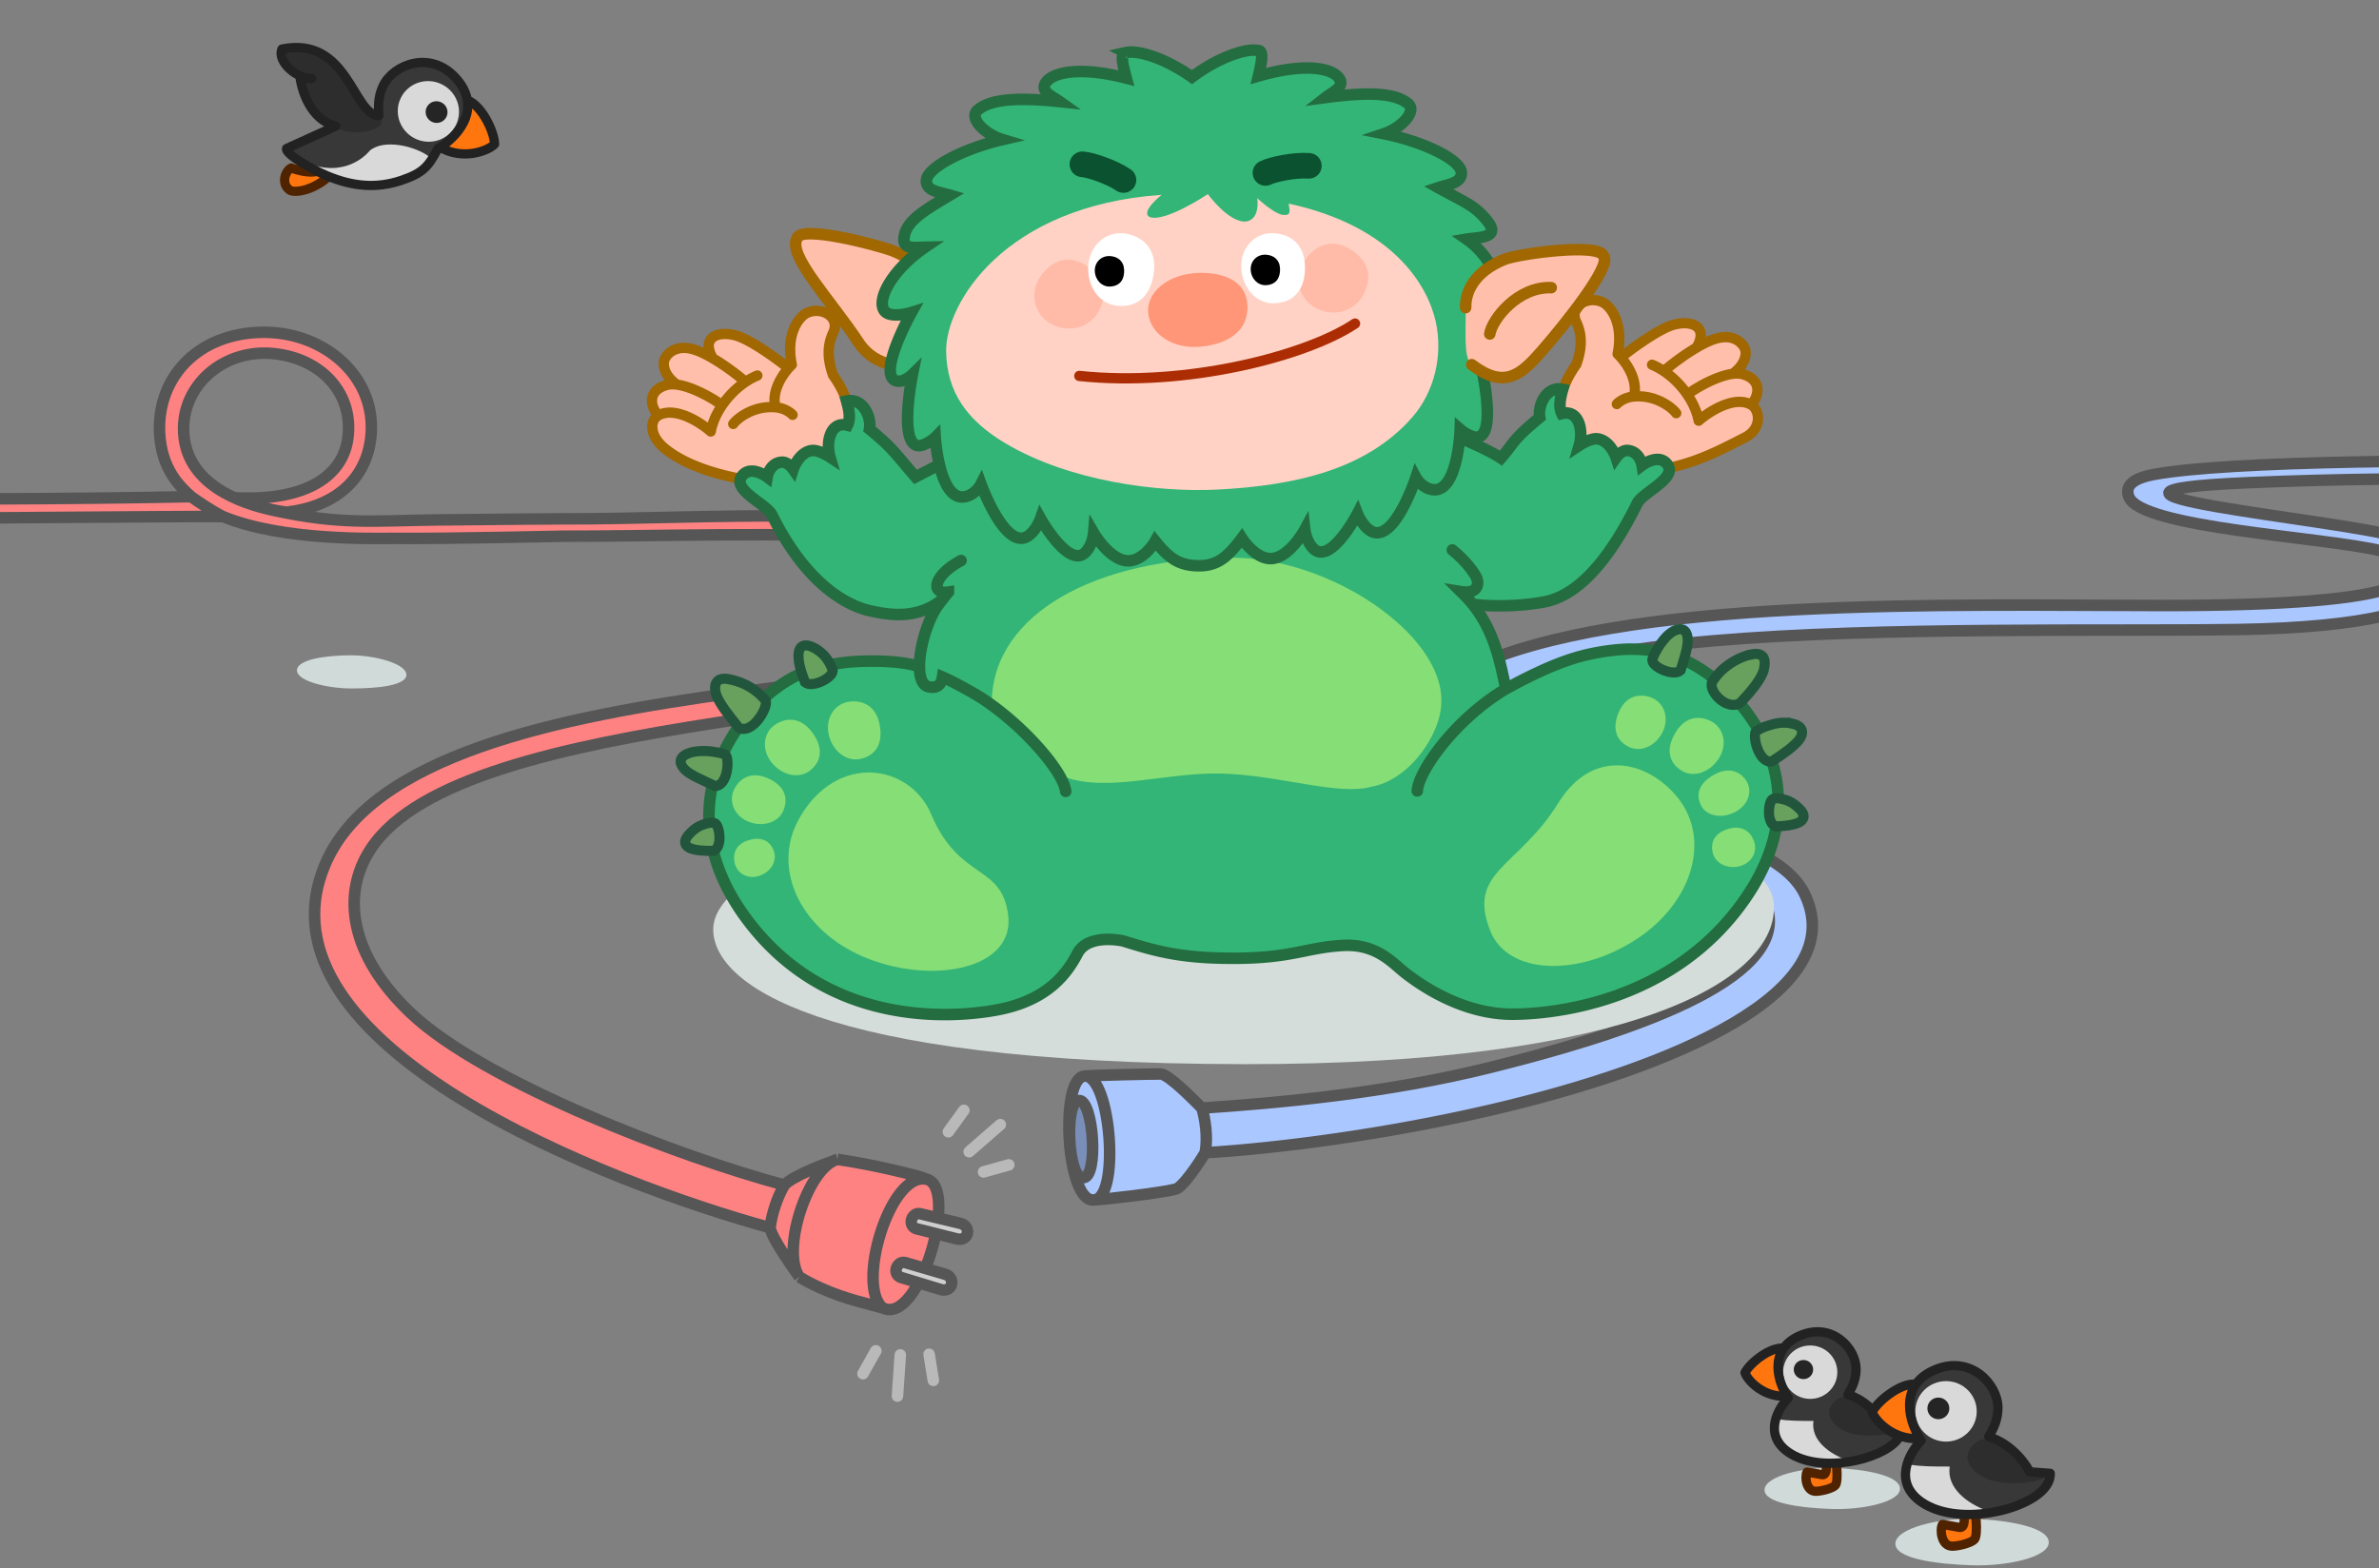 <svg xmlns="http://www.w3.org/2000/svg" width="402" height="265" fill="none"><rect width="100%" height="100%" fill="#808080" stroke="none"/><g clip-path="url(#a)"><path fill="#FF8282" d="M54.887 146.217c15.544-37.236 126.416-25.719 130.185-44.409 2.879-14.276-61.405-11.121-89.98-11.182-.53-.001-18.577.432-28.322.365-3.348-.022-18.826.507-29.062-3.673-4.138-.177-57.86.587-123.767.374-79.962-.259-176.898-1.582-221.17.638l.075-4.145c80.317-2.721 260.485 1.42 339.453-.246-1.845-1.645-5.084-4.653-5.336-10.917-.369-9.16 6.34-16.646 17.23-16.86 9.99-.198 18.73 6.767 18.558 16.32-.13 7.243-4.882 13.004-14.35 14.083-3.95-.562-5.528-1.293-8.646-2.428 12.366.603 18.055-3.958 18.977-9.76 1.185-7.455-3.986-13.6-12.175-14.583-8.622-1.035-15.889 5.244-15.527 13.228.4 8.813 9.5 11.998 15.147 13.223 11.427 2.48 16.772 1.765 27.444 1.63 8.347-.105 21.066-.19 21.524-.188 25.149.077 53.746-2.738 83.558 4.24 11.302 2.23 27.635 7.248 7.733 17.317-24.877 12.585-108.152 10.418-123.787 34.22-5.073 7.724-3.51 18.037 6.775 27.767 12.353 11.687 45.534 24.353 63.118 29.045 1.204-1.323 5.502-3.072 8.368-4.118q.298-.138.601-.216c6.294.922 11.909 2.401 12.403 2.522.859.21 1.947.493 2.657.832 5.527 1.233-1.157 24.759-7.378 21.762-.744-.18-2.836-.775-3.672-.993-.426-.111-5.795-1.42-10.437-4.254-1.595-2.213-4.725-6.732-4.961-8.317-26.895-7.388-88.017-30.66-75.236-61.277"/><path stroke="#565656" stroke-width="1.945" d="M149.192 221.058c-4.618-3.628 1.179-23.144 7.379-21.762m-7.379 21.762c6.222 2.997 12.906-20.529 7.379-21.762m-7.379 21.762c-.743-.18-2.835-.775-3.671-.993-.426-.111-5.795-1.42-10.437-4.254m21.487-16.515c-.71-.339-1.798-.622-2.657-.832-.494-.121-6.109-1.6-12.404-2.522m-8.968 4.334c-17.584-4.692-50.765-17.358-63.118-29.045-10.285-9.73-11.848-20.043-6.775-27.767 15.635-23.802 98.91-21.635 123.787-34.22 19.902-10.069 3.569-15.087-7.733-17.318-29.812-6.977-58.409-4.162-83.559-4.239-.457-.001-13.176.083-21.523.188-10.672.135-16.017.85-27.444-1.63-5.646-1.225-14.747-4.41-15.146-13.223-.363-7.984 6.904-14.264 15.526-13.228 8.19.984 13.36 7.128 12.175 14.583-.922 5.802-6.61 10.363-18.977 9.76 3.118 1.135 4.697 1.866 8.645 2.428 9.469-1.079 14.22-6.84 14.35-14.082.173-9.554-8.567-16.519-18.558-16.322-10.889.215-17.598 7.701-17.23 16.861.253 6.264 3.492 9.272 5.336 10.917m100.244 116.337c-1.152 1.992-2.106 4.689-2.419 7.218m2.419-7.218c1.292-1.419 6.143-3.329 8.968-4.334m-11.387 11.552c-26.895-7.388-88.017-30.66-75.236-61.277 15.544-37.236 126.416-25.719 130.185-44.409 2.879-14.276-61.405-11.121-89.98-11.182-.53-.001-18.577.432-28.322.365-3.348-.022-18.826.507-29.062-3.673m92.415 120.176c.236 1.585 3.366 6.104 4.961 8.317m6.426-19.869c-5.024 1.299-9.59 15.477-6.426 19.869M32.298 83.939c-78.967 1.666-259.135-2.475-339.452.246l-.075 4.145c44.272-2.22 141.208-.897 221.17-.638 65.907.213 119.63-.55 123.767-.374m-5.41-3.38c.992.71 3.597 2.502 5.41 3.38"/><path stroke="#B9B9B9" stroke-linecap="round" stroke-width="1.945" d="m160.251 191.274 2.62-3.624m.895 6.993 5.268-4.577m-2.838 7.994 4.268-1.191m-13.466 32.008.715 4.414m-5.583-4.304-.479 6.963m-3.656-7.656-2.171 3.864"/><path fill="#CFCFCF" stroke="#565656" stroke-width="1.945" d="M152.113 215.855c-1.417-.726-.476-2.772.806-2.488l6.796 1.987c1.8.532 1.311 3.12-.713 2.594zm2.63-8.219c-1.451-.656-.611-2.746.683-2.525l6.886 1.653c1.823.443 1.461 3.052-.586 2.626z"/><path fill="#ABC7FF" d="M379.906 81.575c30.238-1.29 54.371-.273 65.215-.368 53.356.516 272.6.654 280.516-2.924v-3.87c-11.874 3.779-228.809 3.953-280.516 3.87-30.219-.788-68.763-.376-81.104 1.892-3.304.608-5.056 1.79-4.286 3.797 2.023 5.277 32.811 6.739 42.742 9.152 4.563 1.11 7.781 3.826 1.751 6.116-5.29 2.009-17.967 3.1-38.674 3.1-34.984 0-91.799-1.69-117.448 10.739-5.249 4.369-2.944 14.632 4.597 19.935 16.979 11.941 44.657 9.667 46.211 21.706s-27.142 20.707-46.996 25.664c-17.6 4.394-35.747 6.01-48.818 6.89-1.15-1.15-5.643-5.767-6.982-5.767-2.198 0-11.483.225-12.885.359-4.168.397-3.061 20.933 1.413 20.933q.176.015.341-.011c2.284-.127 11.406-1.235 13.517-1.778 1.247-.053 4.362-4.869 5.149-6.19 12.495-.748 30.72-3.14 48.265-7.22 31.026-7.216 60.757-19.931 53.12-36.324-5.47-11.744-33.43-11.991-45.276-21.275-34.496-27.031 74.128-22.95 118.427-23.611 44.299-.66 38.339-12.496 27.011-15.675-10.996-3.085-62.752-7.541-25.29-9.14"/><path stroke="#565656" stroke-width="1.945" d="M184.642 202.799c4.768.376 3.093-21.363-1.413-20.933m1.413 20.933c-4.474 0-5.581-20.536-1.413-20.933m1.413 20.933c1.475 0 11.617-1.213 13.858-1.789 1.247-.053 4.362-4.869 5.149-6.19m-20.42-12.954c1.402-.134 10.687-.359 12.885-.359 1.339 0 5.832 4.617 6.982 5.767m0 0c13.071-.88 31.218-2.496 48.818-6.89 19.854-4.957 48.551-13.624 46.996-25.664-1.554-12.039-29.232-9.765-46.211-21.706-7.541-5.303-9.846-15.566-4.597-19.935 25.649-12.429 82.464-10.739 117.448-10.739 20.707 0 33.384-1.091 38.674-3.1 6.03-2.29 2.812-5.007-1.751-6.116-9.931-2.413-40.719-3.875-42.742-9.152-.77-2.007.982-3.19 4.286-3.797 12.341-2.268 50.885-2.68 81.104-1.892 51.707.083 268.642-.091 280.516-3.87v3.87c-7.916 3.578-227.16 3.44-280.516 2.924-10.844.095-34.977-.923-65.215.368-37.462 1.599 14.294 6.055 25.29 9.14 11.328 3.179 17.288 15.015-27.011 15.675s-152.923-3.42-118.427 23.611c11.846 9.284 39.806 9.531 45.276 21.275 7.637 16.393-22.094 29.108-53.12 36.324-17.545 4.08-35.77 6.472-48.265 7.22m-.553-7.546c.553 1.843 1.028 4.858.553 7.546"/><path fill="#798EB8" stroke="#565656" stroke-width="1.945" d="M182.967 199.042c2.73.215 1.842-13.402-.729-13.059-2.378.316-1.828 13.102.729 13.059Z"/><path fill="#D4DDD9" d="M299.76 153.431c.009 12.12-23.445 26.466-89.336 26.417-72.973-.053-90.084-13.866-89.9-22.898.258-12.629 44.403-25.976 98.514-23.317 44.879 2.205 80.979 7.169 80.722 19.798" style="mix-blend-mode:multiply"/><path fill="#FFBFAB" d="M266.111 75.454c-3.502-2.795-3.674-8.398.251-13.849 1.008-2.809.991-5.087-.022-7.228-1.192-2.519 1.809-4.433 4.341-3.35 1.448.618 3.724 3.563 2.66 8.797.17.159.359.354.557.579 1.941-1.558 6.442-4.843 8.914-5.52 3.083-.845 5.921.349 3.867 3.863 1.213-.71 2.43-1.297 3.476-1.572 2.946-.776 4.459.953 4.743 1.922.283.97-.157 2.69-2.139 4.088.644-.086 1.236-.074 1.738.069 3.183.907 2.874 3.54 1.39 5.135 1.438.794 2.01 3.997-1.047 5.554-4.401 2.241-8.657 4.553-14.867 5.513-5.572.364-8.673.344-13.862-4"/><path stroke="#A16700" stroke-linecap="round" stroke-linejoin="round" stroke-width="1.735" d="M276.101 67.013c-1.9.16-2.892 1.275-2.892 1.275m2.892-1.275c3.803-.32 6.526 1.963 7.139 2.816m-7.139-2.816c.665-2.552-.951-5.188-2.203-6.61m0 0a8 8 0 0 0-.557-.58c1.064-5.233-1.212-8.178-2.66-8.797-2.532-1.082-5.533.832-4.341 3.351 1.013 2.141 1.03 4.42.022 7.228-3.925 5.45-3.753 11.054-.251 13.85 5.189 4.344 8.29 4.364 13.862 4 6.21-.96 10.466-3.272 14.867-5.513 3.057-1.556 2.485-4.76 1.047-5.554m-21.989-7.985c1.941-1.558 6.442-4.843 8.914-5.52 3.09-.847 5.934.354 3.854 3.885m-5.511 3.954c1.746-1.527 6.054-4.772 9-5.548s4.459.953 4.743 1.922c.283.97-.157 2.69-2.139 4.088m-7.646 3.488c2.12-1.58 6.883-4.132 9.384-3.42 3.183.908 2.874 3.54 1.39 5.136m0 0c-2.837-1.567-7.082 1.158-8.85 2.716-.711-3.807-4.07-7.876-7.875-9.46"/><path fill="#FFBFAB" d="M141.026 77.274c3.502-2.796 3.675-8.399-.251-13.85-1.008-2.808-.99-5.086.022-7.227 1.192-2.52-1.808-4.434-4.341-3.35-1.448.618-3.724 3.563-2.66 8.796a9 9 0 0 0-.557.58c-1.941-1.558-6.442-4.843-8.913-5.52-3.084-.845-5.922.348-3.867 3.862-1.214-.71-2.431-1.296-3.477-1.572-2.946-.776-4.459.953-4.742 1.923s.156 2.69 2.139 4.087c-.644-.085-1.237-.073-1.739.07-3.183.907-2.873 3.54-1.39 5.134-1.438.794-1.598 3.37 1.048 5.555 3.306 2.73 8.656 4.552 14.866 5.513 5.572.364 8.673.343 13.862-4.001"/><path stroke="#A16700" stroke-linecap="round" stroke-linejoin="round" stroke-width="1.735" d="M131.036 68.833c1.9.16 2.892 1.275 2.892 1.275m-2.892-1.275c-3.803-.32-6.526 1.962-7.139 2.816m7.139-2.816c-.665-2.552.951-5.188 2.203-6.61m0 0a9 9 0 0 1 .557-.58c-1.064-5.233 1.212-8.178 2.66-8.797 2.533-1.083 5.533.832 4.341 3.351-1.012 2.141-1.03 4.419-.022 7.228 3.926 5.45 3.753 11.053.251 13.849-5.189 4.344-8.29 4.365-13.862 4-6.21-.96-11.56-2.781-14.866-5.512-2.646-2.185-2.486-4.76-1.048-5.555m21.989-7.985c-1.941-1.557-6.442-4.842-8.913-5.52-3.09-.846-5.934.355-3.854 3.886m5.51 3.953c-1.745-1.527-6.054-4.772-9-5.548s-4.459.953-4.742 1.923.156 2.69 2.139 4.087m7.645 3.489c-2.119-1.581-6.883-4.132-9.384-3.42-3.183.908-2.873 3.54-1.39 5.135m0 0c2.837-1.566 7.082 1.159 8.851 2.717.71-3.807 4.069-7.877 7.874-9.46"/><path fill="#33B577" d="M283.74 111.198c9.207 3.5 25.365 20.254 11.113 40.766-12.175 17.521-32.512 19.439-39.336 19.439-7.537 0-14.228-3.961-18.094-6.986-2.208-1.728-4.817-4.959-10.562-4.629-6.258.36-8.509 2.165-18.486 2.165-8.69 0-12.911-1.144-18.613-2.939-3.199.878-6.32-.448-7.663 2.084-1.623 3.059-4.689 7.874-13.473 9.553-6.702 1.281-28.461 3.488-42.453-15.332-14.902-20.045-.168-37.314 8.83-41.321 2.869-1.277 6.027-1.938 9.234-2.168 1.652-.118 7.677-.32 11.13.804-.01-3.243 1.397-7.91 3.094-10.257q.367-.515.8-1.068c-4.135 3.344-8.761 2.714-12.337 1.895-3.576-.82-10.549-4.2-16.476-16.168-.963-1.946-7.317-4.43-4.835-6.851 1.511-1.473 4.022.421 4.022.421s.363-2.294 2.408-2.495c1.095-.107 1.987 1.19 1.987 1.19s.908-2.805 3.091-3.151c1.203-.191 3.127 1.088 3.127 1.088-.701-2.41 0-6.093 2.95-5.37.607-1.227.204-2.793-.147-4.09 2.808-.607 4.239 2.782 3.873 4.743 0 0 2.194 1.781 3.445 3.082 1.329 1.382 2.89 3.343 4.343 5.003 13.253-6.88 24.008-12.163 36.582-13.801 16.608-2.164 29.925-.731 37.464.974 4.99 1.129 20.414 6.643 24.872 9.642 1.454-1.66 1.783-2.415 3.112-3.797 1.251-1.3 3.445-3.082 3.445-3.082-.366-1.961 1.064-5.35 3.873-4.742-.351 1.296-.754 2.862-.148 4.09 2.95-.724 3.652 2.959 2.95 5.369 0 0 1.924-1.28 3.127-1.088 2.184.347 3.091 3.15 3.091 3.15s.893-1.296 1.987-1.189c2.046.2 2.409 2.495 2.409 2.495s2.511-1.894 4.021-.421c2.482 2.42-3.871 4.906-4.834 6.85-5.927 11.968-11.344 15.877-15.836 16.693s-9.33.743-11.994.363c3.88 4.8 4.758 10.443 5.631 14.314l2.118-1.159.188-.095c2.869-1.445 7.03-3.542 11.651-4.583 2.472-.557 5.39-.909 7.218-.88 3.214.052 5.165.373 8.101 1.489"/><path fill="#86DE76" d="M243.562 118.569c-.011 5.516-5.453 13.34-11.899 14.404-5.532 1.552-15.755-2.047-25.431-2.244-9.393-.192-19.005 3.243-26.397.565-1.696-2.211-3.583-5.211-5.764-7.161-2.831-2.53-4.734-3.857-6.484-5.61.305-14.962 17.908-24.209 40.538-24.265 16.55-.041 35.671 12.846 35.437 24.311"/><path stroke="#246D40" stroke-linecap="round" stroke-width="1.947" d="M239.489 133.669c.22-3.434 6.537-12.25 14.976-17.243m0 0 2.118-1.159c2.874-1.448 7.116-3.614 11.839-4.678 2.472-.557 5.39-.909 7.218-.88 3.214.052 5.165.373 8.1 1.489 9.207 3.5 25.366 20.254 11.114 40.766-12.175 17.521-32.512 19.439-39.336 19.439-7.537 0-14.228-3.961-18.094-6.986-2.208-1.728-4.817-4.959-10.562-4.629-6.258.36-8.509 2.165-18.486 2.165-8.69 0-12.911-1.144-18.613-2.939-2.597-.502-6.32-.448-7.663 2.084-1.623 3.059-4.689 7.874-13.473 9.553-6.703 1.281-28.461 3.488-42.453-15.332-14.902-20.045-.168-37.314 8.83-41.321 2.869-1.277 6.027-1.938 9.233-2.168 1.653-.118 7.437-.344 10.89.78m99.338 3.816c-.873-3.871-1.751-9.514-5.631-14.314m-68.752 31.635c-.41-3.416-7.187-11.178-14.116-15.701-1.64-1.07-4.915-2.848-6.704-3.627-.274 1.84-1.502 1.881-2.545 1.604-2.757-1.089-.843-10.066 1.745-13.646m86.952-9.434c1.619 1.342 2.892 2.7 3.872 4.277.85 1.37.494 3.238-2.448 2.764a20 20 0 0 1 1.996 2.128m-86.43-7.379c-4.901 2.643-5.073 5.802-2.131 5.328a38 38 0 0 0-1.811 2.316m0 0 .8-1.068c-4.135 3.344-8.761 2.714-12.337 1.895-3.576-.82-10.55-4.2-16.476-16.168-.963-1.946-7.317-4.43-4.835-6.851 1.51-1.473 4.022.421 4.022.421s.363-2.294 2.408-2.495c1.095-.107 1.987 1.19 1.987 1.19s.908-2.805 3.091-3.151c1.203-.191 3.127 1.088 3.127 1.088-.701-2.41 0-6.093 2.95-5.37.607-1.227.204-2.793-.147-4.09 2.808-.607 4.239 2.782 3.873 4.743 0 0 2.193 1.781 3.445 3.082 1.329 1.382 2.889 3.343 4.343 5.003 13.253-6.88 24.008-12.163 36.582-13.801 16.608-2.164 29.925-.731 37.464.974 4.99 1.129 20.414 6.643 24.872 9.642 1.454-1.66 1.782-2.415 3.111-3.797 1.252-1.3 3.445-3.082 3.445-3.082-.365-1.961 1.065-5.35 3.874-4.742-.352 1.296-.754 2.862-.148 4.09 2.95-.724 3.651 2.959 2.95 5.369 0 0 1.924-1.28 3.127-1.088 2.184.347 3.091 3.15 3.091 3.15s.893-1.296 1.987-1.189c2.046.2 2.409 2.495 2.409 2.495s2.511-1.894 4.021-.421c2.482 2.42-3.871 4.906-4.835 6.85-5.926 11.968-11.343 15.877-15.835 16.693s-9.33.743-11.994.363"/><path fill="#86DE76" d="M157.346 137.611c4.775 11.307 11.933 8.341 13.012 17.04 1.118 9.01-12.349 11.719-23.563 7.412s-16.678-15.018-11.738-23.756c6.32-11.178 18.681-9.24 22.289-.696m105.958-1.883c-6.74 10.899-15.485 11.513-11.476 21.602 2.955 7.435 14.843 7.801 24.615 1.457 9.772-6.343 12.903-17.445 6.586-24.542-5.24-5.886-14.065-7.669-19.725 1.483M137.04 123.516c1.775 2.206 2.245 4.774-.141 6.694-1.854 1.492-4.737.867-6.512-1.339s-1.455-5.168.79-6.528c1.862-1.127 4.088-1.032 5.863 1.173m146.22.068c-1.532 2.377-1.729 4.977.844 6.634 1.997 1.286 4.795.362 6.327-2.015 1.531-2.377.902-5.286-1.471-6.4-1.968-.924-4.169-.597-5.7 1.781"/><path fill="#68A05E" stroke="#21563C" stroke-linecap="round" stroke-width="1.704" d="M123.108 114.777c2.007.382 3.436 1.123 4.55 1.966.787.597 1.222 1.077 1.739 1.664.426 1.247-2.331 5.84-4.576 4.566l-.021-.027c-1.75-2.188-3.157-3.947-3.717-5.416-.52-1.367-.394-3.213 2.025-2.753Zm172.814-4.177c-2.171.447-4.084 1.797-5.084 2.772-.708.69-1.08 1.22-1.519 1.867-.714 1.742 2.733 5.039 4.802 3.497 1.805-1.922 3.548-4.011 3.922-5.545.347-1.421.291-3.087-2.121-2.591Zm-158.699-1.272c1.254.535 2.148 1.502 2.534 2.069.455.669.667 1.156.915 1.747.464 1.226-3.416 3.243-4.647 2.168-.791-2.169-1.044-3.083-1.095-4.376-.046-1.198.437-2.4 2.293-1.608Zm145.595-2.677c-1.276.625-2.489 2.482-2.972 3.369-.278.509-.397.75-.614 1.353-.399 1.249 3.581 3.06 4.754 1.923.676-2.208 1.223-3.865 1.206-5.159-.017-1.199-.562-2.375-2.374-1.486Zm-166.479 20.663c1.739-.664 4.073-.284 4.073-.284s1.564.226 2.167.486c.773.792.35 5.463-1.811 5.305-2.128-1.035-4.016-1.772-4.974-2.689-.887-.849-1.387-2.08.545-2.818Zm.097 13.696c1.079-1.182 1.908-1.525 2.782-1.784.618-.183 1.134-.279 1.601-.081.738.313 1.352 3.937-.223 4.649-1.761.023-2.977-.067-3.877-.404-.833-.312-1.482-1.067-.283-2.38Zm187.596-4.356c-1.146-1.118-1.993-1.412-2.881-1.621-.627-.147-1.148-.212-1.603.012-.719.355-1.122 4.008.491 4.628 1.759-.078 2.968-.239 3.847-.627.814-.359 1.418-1.15.146-2.392Zm-1.052-14.335c-1.804-.457-3.306.018-4.419.389-.787.262-1.262.527-1.831.855-.675.877.536 5.529 2.664 5.12 1.993-1.276 3.683-2.518 4.528-3.54.782-.947 1.063-2.316-.942-2.824Z"/><path fill="#86DE76" d="M129.423 131.397c2.456.946 4.026 2.804 2.991 5.492-.804 2.089-3.421 2.95-5.876 2.005s-3.571-3.498-2.39-5.665c.98-1.797 2.82-2.777 5.275-1.832m160.446-.591c-2.255 1.153-3.603 3.027-2.42 5.34.919 1.796 3.463 2.261 5.719 1.107 2.255-1.153 3.119-3.602 1.837-5.424-1.064-1.512-2.881-2.177-5.136-1.023m-163.561 11.25c1.907-.647 3.747-.305 4.472 1.832.563 1.658-.544 3.476-2.451 4.123s-3.825-.34-4.206-2.234c-.316-1.57.278-3.074 2.185-3.721m166.06-2.045c-2.051.482-3.494 1.806-2.954 4.103.419 1.784 2.408 2.784 4.459 2.302s3.206-2.421 2.495-4.313c-.59-1.568-1.949-2.574-4-2.092m-143.781-17.789c.631 2.796-.102 5.343-3.169 6.035-2.381.537-4.749-1.31-5.38-4.105s1.009-5.351 3.69-5.595c2.225-.202 4.228.87 4.859 3.665m125.034-2.044c-1.111 2.416-.936 4.87 1.715 6.089 2.058.946 4.564-.274 5.675-2.691s.115-5.053-2.273-5.79c-1.98-.612-4.006-.025-5.117 2.392"/><path fill="#FFBFAB" d="M151.783 42.618c4.006 1.207 5.46 4.89 5.478 7.628.024 3.63.727 8.51-.645 9.674-5.19 4.4-8.214 1.706-11.782-2.264-3.747-4.168-11.316-14.998-9.731-17.737 1.093-1.89 12.655 1.486 16.68 2.7"/><path stroke="#A16700" stroke-width="1.947" d="M157.261 50.246c-.018-2.738-1.735-6.108-6.582-7.926-2.261-.848-15.449-4.379-16.005-2.027-1.606 2.919 5.663 10.364 10.476 17.676 2.641 4.014 8.256 5.043 11.466 1.951"/><path fill="#33B577" stroke="#246D40" stroke-width="1.947" d="M190.258 8.885c2.167-.486 6.862 1.09 11.164 4.147 4.207-3.186 8.972-4.917 11.152-4.498 1.082-.016.542 2.304.065 4.316 8.038-2.332 12.81-1.33 13.783.614.662 1.323-1.248 2.103-2.421 3.017 7.434-.997 11.78-.74 13.926 1.036 1.533 1.27-1.054 4.078-4.069 5.085 6.724 1.338 13.05 4.422 13.084 6.614.026 1.735-2.214 1.936-3.901 2.498 4.283 2.401 6.2 2.937 8.374 5.755 2.173 2.818-1.673 2.62-3.593 2.948 4.439 3.051 6.437 8.76 5.441 10.89-.816 1.745-1.611 1.83-1.611 1.83s4.688 8.595 1.393 9.687c-1.24.411-2.764-1-2.764-1s3.166 13.564-1.504 11.923a6.2 6.2 0 0 1-2.034-1.18s-.349 10.874-4.71 10.174c-1.825-.293-2.773-2.043-2.773-2.043s-3.791 11.548-7.735 8.966c-1.397-.915-2.143-2.855-2.143-2.855s-4.484 8.624-7.372 5.972c-1.29-1.185-1.529-3.268-1.529-3.268s-2.844 5.262-6.143 4.871c-2.508-.297-4.493-3.432-4.493-3.432-2.202 2.922-3.951 4.73-7.412 4.665-3.256-.062-4.935-1.314-7.225-4.167 0 0-1.617 2.926-4.115 3.299-3.285.49-6.287-4.683-6.287-4.683s-.176 2.09-1.43 3.313c-2.806 2.737-7.55-5.747-7.55-5.747s-.686 1.961-2.055 2.918c-3.864 2.701-8.003-8.727-8.003-8.727s-.894 1.778-2.709 2.126c-4.338.831-5.017-10.027-5.017-10.027s-.76.764-1.996 1.241c-4.619 1.782-1.865-11.872-1.865-11.872s-1.48 1.457-2.732 1.083c-3.327-.991 2.573-11.565 2.573-11.565s-3.855 1.218-4.723-.502c-1.06-2.099 1.759-6.958 7.023-10.531-1.837.028-4.06.527-3.487-2.039.574-2.566 3.463-4.231 7.671-6.761-1.703-.51-3.948-.644-3.974-2.379-.033-2.192 6.197-5.466 12.877-7.007-3.044-.915-5.714-3.645-4.221-4.96 2.092-1.84 6.428-2.228 13.889-1.456-1.087-.774-3.133-1.6-2.511-2.943.913-1.973 5.653-3.118 13.757-1.03-.537-1.998-1.147-4.3-.065-4.316Z"/><path fill="#FFD2C5" d="M169.856 74.896c-6.391-3.808-9.874-8.587-9.979-15.504-.122-8.07 9.821-24.617 36.425-26.467 0 0-3.703 2.902-2.026 3.758 2.586.96 9.826-3.876 9.826-3.876s3.549 4.908 6.506 4.628c2.42-.44 1.839-3.947 1.839-3.947s3.171 3.02 4.714 2.848c1.18-.017.623-1.17.612-1.924 17.676 3.848 23.498 13.871 24.838 19.973 1.228 5.592-.164 11.793-3.989 16.156-7.894 9.005-20.171 11.511-32.617 12.185-10.443.565-25.407-1.43-36.149-7.83"/><path fill="#FFBBA7" d="M183.129 44.634c2.926 1.598 4.494 4.366 2.513 7.992-1.538 2.816-5.108 3.715-8.034 2.117-2.925-1.598-3.741-5.281-1.699-8.163 1.694-2.39 4.295-3.544 7.22-1.946m44.678-2.714c2.926 1.597 4.494 4.365 2.513 7.99-1.538 2.816-5.108 3.716-8.034 2.118-2.925-1.598-3.741-5.281-1.699-8.163 1.694-2.391 4.295-3.544 7.22-1.946"/><path stroke="#AC2D03" stroke-linecap="round" stroke-width="1.735" d="M182.381 63.534c17.989 1.921 38.381-3.347 46.593-8.85"/><path fill="#fff" d="M195.001 45.817c-.365 3.548-2.276 6.257-6.251 5.847-3.086-.318-5.196-3.442-4.83-6.99.366-3.546 3.372-5.904 6.702-5.12 2.762.651 4.745 2.716 4.379 6.263m25.5-1.045c.162 3.442-1.272 6.306-5.129 6.487-2.995.141-5.461-2.539-5.623-5.98s2.37-6.129 5.665-5.86c2.733.224 4.925 1.911 5.087 5.353"/><path fill="#000" d="M189.954 45.601c.071 1.497-.594 2.744-2.371 2.828-1.381.065-2.514-1.098-2.584-2.594-.071-1.497 1.099-2.668 2.617-2.555 1.259.094 2.268.825 2.338 2.321m26.344-.232c.07 1.496-.594 2.743-2.372 2.827-1.38.065-2.513-1.098-2.584-2.594-.07-1.497 1.1-2.668 2.618-2.555 1.259.094 2.267.825 2.338 2.322"/><path stroke="#0B5330" stroke-linecap="round" stroke-width="4.337" d="M189.838 30.421c-2.031-1.39-5.604-2.566-6.932-2.653m38.261.257c-2.456-.18-6.134.603-7.326 1.198"/><path fill="#FF9678" d="M210.752 51.133c.396 3.602-1.718 6.79-7.717 7.45-4.658.513-8.61-2.007-9.006-5.61-.397-3.602 3.434-6.737 8.576-6.854 4.266-.097 7.75 1.412 8.147 5.014"/><path fill="#FFBFAB" d="M253.089 44.167c-4.129 1.352-5.511 5.086-5.43 7.823.107 3.63-.448 8.532 1.026 9.644 5.569 4.207 8.621 1.405 12.195-2.692 3.753-4.303 11.651-13.291 9.899-15.971-1.209-1.849-13.538-.164-17.69 1.196"/><path stroke="#A16700" stroke-linecap="round" stroke-width="1.947" d="M251.739 56.442c.394-2.472 4.711-8.03 10.386-7.827"/><path stroke="#A16700" stroke-linecap="round" stroke-width="1.947" d="M247.664 51.99c-.082-2.737 1.585-6.167 6.57-8.16 2.325-.93 16.087-2.864 16.752-.534 1.387 1.58-6.343 11.301-10.417 15.971-3.573 4.097-6.308 6.574-11.878 2.367"/><path fill="#FF760E" stroke="#222" stroke-linecap="round" stroke-linejoin="round" stroke-width="1.56" d="M301.866 227.948c-2.287-.742-6.126 2.315-7.001 4.041.372 1.203 2.78 3.847 6.274 3.984s2.183-5.292.727-8.025"/><path fill="#D0DAD9" d="M321.063 251.617c-.024 2.25-6.382 3.589-11.595 3.405-5.213-.183-11.354-.976-11.301-3.242.054-2.31 6.57-3.859 11.783-3.676s11.136 1.263 11.113 3.513" style="mix-blend-mode:multiply"/><path fill="#FF760E" stroke="#502300" stroke-linecap="round" stroke-linejoin="round" stroke-width="1.56" d="M307.919 249.236c.937.14.736-1.889.481-2.638.134-.237.832-1.039 1.348-.755.646.354.932 4.524.4 5.156-.429.509-2.152.993-3.261 1.035-1.729.065-1.942-2.497-1.536-3.245 1.079.161 1.885.344 2.568.447"/><path fill="#383838" d="M304.29 225.671c-5.833 2.421-3.719 8.309-2.107 10.586-1.772 1.822-4.253 6.204 0 9.164 5.317 3.7 15.619 1.362 18.42-2.075.645-.792.842-1.431.842-2.189l-3.073-.232c-.642-1.31-2.764-4.19-6.114-5.237.076-.285 1.377-1.84 1.377-4.325 0-3.472-4.016-7.904-9.345-5.692"/><path fill="#D9D9D9" d="M312.057 246.75c-1.889.225-1.424.225-3.956.225s-8.899-1.169-8.001-7.146c2.293.315 3.806.315 6.338.315-.496 3.28 2.742 5.572 5.619 6.606"/><path fill="#2D2D2D" d="M321.164 241.53c-1.068-1.574-1.103 1.037-2.762-.875s-6.501-7.303-9.024-2.964c-1.246 2.143 1.671 4.209 3.738 4.647 2.222.472 5.994.472 8.048-.808"/><ellipse cx="305.886" cy="231.904" fill="#D9D9D9" rx="4.584" ry="4.515"/><ellipse cx="304.745" cy="231.46" fill="#252525" rx="1.64" ry="1.615"/><path stroke="#222" stroke-linecap="round" stroke-linejoin="round" stroke-width="1.56" d="M304.29 225.671c-5.833 2.421-3.719 8.309-2.107 10.586-1.772 1.822-4.253 6.204 0 9.164 5.317 3.7 15.619 1.362 18.42-2.075.645-.792.842-1.431.842-2.189l-3.073-.232c-.642-1.31-2.764-4.19-6.114-5.237.076-.285 1.377-1.84 1.377-4.325 0-3.472-4.016-7.904-9.345-5.692"/><path fill="#FF760E" stroke="#222" stroke-linecap="round" stroke-linejoin="round" stroke-width="1.56" d="M324.283 234.047c-2.589-.84-6.934 2.621-7.926 4.575.422 1.362 3.148 4.355 7.104 4.51s2.47-5.99.822-9.085"/><path fill="#D0DAD9" d="M346.198 260.683c-.026 2.547-7.223 4.063-13.125 3.855-5.901-.208-12.853-1.105-12.793-3.67.061-2.615 7.438-4.369 13.339-4.161 5.902.207 12.606 1.429 12.579 3.976" style="mix-blend-mode:multiply"/><path fill="#FF760E" stroke="#502300" stroke-linecap="round" stroke-linejoin="round" stroke-width="1.56" d="M331.136 258.146c1.06.159.833-2.138.544-2.986.151-.268.942-1.176 1.526-.855.731.401 1.055 5.121.453 5.837-.486.576-2.436 1.123-3.692 1.171-1.957.074-2.198-2.826-1.738-3.673 1.22.183 2.133.39 2.907.506"/><path fill="#383838" d="M327.029 231.47c-6.603 2.74-4.21 9.406-2.384 11.984-2.007 2.062-4.815 7.023 0 10.373 6.018 4.188 17.68 1.542 20.85-2.349.731-.896.954-1.62.954-2.478l-3.479-.263c-.727-1.482-3.129-4.743-6.921-5.928.086-.322 1.559-2.083 1.559-4.896 0-3.929-4.546-8.947-10.579-6.443"/><path fill="#D9D9D9" d="M335.82 255.332c-2.139.254-1.612.254-4.478.254s-10.074-1.323-9.058-8.089c2.596.356 4.309.356 7.175.356-.562 3.714 3.104 6.308 6.361 7.479"/><path fill="#2D2D2D" d="M346.131 249.423c-1.21-1.782-1.249 1.173-3.127-.991s-7.359-8.267-10.216-3.355c-1.41 2.426 1.892 4.764 4.231 5.261 2.516.533 6.786.533 9.112-.915"/><ellipse cx="328.835" cy="238.526" fill="#D9D9D9" rx="5.189" ry="5.111"/><ellipse cx="327.542" cy="238.024" fill="#252525" rx="1.856" ry="1.828"/><path stroke="#222" stroke-linecap="round" stroke-linejoin="round" stroke-width="1.56" d="M327.029 231.47c-6.603 2.74-4.21 9.406-2.384 11.984-2.007 2.062-4.815 7.023 0 10.373 6.018 4.188 17.68 1.542 20.85-2.349.731-.896.954-1.62.954-2.478l-3.479-.263c-.727-1.482-3.129-4.743-6.921-5.928.086-.322 1.559-2.083 1.559-4.896 0-3.929-4.546-8.947-10.579-6.443"/><path fill="#FF760E" stroke="#222" stroke-linecap="round" stroke-linejoin="round" stroke-width="1.56" d="M78.44 16.787c2.695.374 5.094 5.385 5.133 7.575-.974 1.042-4.733 2.545-8.36.957-3.626-1.587.393-6.467 3.227-8.532"/><path fill="#D0DAD9" d="M50.18 113.272c-.046 1.818 5.053 3.081 9.27 3.081s9.2-.466 9.222-2.298c.023-1.868-5.198-3.305-9.415-3.305s-9.032.703-9.077 2.522" style="mix-blend-mode:multiply"/><path fill="#FF760E" stroke="#502300" stroke-linecap="round" stroke-linejoin="round" stroke-width="1.56" d="M52.07 29.048s1.763.229 2.078-.61c.288-.11 1.475-.31 1.723.309.31.774-1.22 1.998-2.96 2.828-1.42.677-3.34 1.025-3.993.529-1.56-1.186-.598-3.352.295-3.714 1.668.63 2.856.658 2.856.658"/><path fill="#383838" d="M77.098 13.27c4.744 5.348-.319 10.301-3.086 11.823-.988 2.814-3.099 5.723-8.943 6.23-9.851.853-16.718-6.23-16.718-6.23l6.867-3.245c1.301-1.017 4.885-2.902 8.815-2.313.063-.327-.494-2.554.734-5.085 1.716-3.536 7.996-6.066 12.33-1.18"/><path fill="#D9D9D9" d="M52.615 27.8c1.813 1.162 1.34.932 3.918 2.183S69.61 32.273 72.69 26.6c-2.403-1.918-7.806-3.187-10.21-1.134 0 0-3.434 4.516-9.865 2.332"/><path fill="#2D2D2D" d="M47.45 8.446c2.208-1.143 5.113-.208 7.955 1.303 4.13 2.196 3.776 7.82 8.405 10.068 2.524 1.225-2.607 3.91-7.19 1.707-1.294-.621-5.844-3.146-5.844-8.45-2.607-1.033-3.326-3.417-3.326-4.628"/><ellipse cx="5.189" cy="5.111" fill="#D9D9D9" rx="5.189" ry="5.111" transform="scale(-1 1)rotate(-25.881 -3.748 180.784)"/><ellipse cx="1.856" cy="1.828" fill="#252525" rx="1.856" ry="1.828" transform="scale(-1 1)rotate(-25.881 1.282 174.956)"/><path stroke="#222" stroke-linecap="round" stroke-linejoin="round" stroke-width="1.56" d="M52.677 13.27c-.672 0-1.362-.176-2.01-.47m0 0c-2.056-.934-3.696-3.055-3.013-4.516C58.876 6.026 59.65 19.535 64.033 19.535c.063-.327-.494-2.554.734-5.085 1.716-3.536 7.996-6.066 12.33-1.18 4.745 5.348-.318 10.301-3.085 11.823-1.59 2.942-2.364 4.098-6.178 5.385-4.243 1.432-8.326 1.032-12.616-.783-2.95-1.247-7.163-3.828-6.789-4.6l8.32-3.783c-4.287-1.03-5.842-6.105-6.083-8.513"/></g><defs><clipPath id="a"><path fill="#fff" d="M0 0h402v265H0z"/></clipPath></defs></svg>